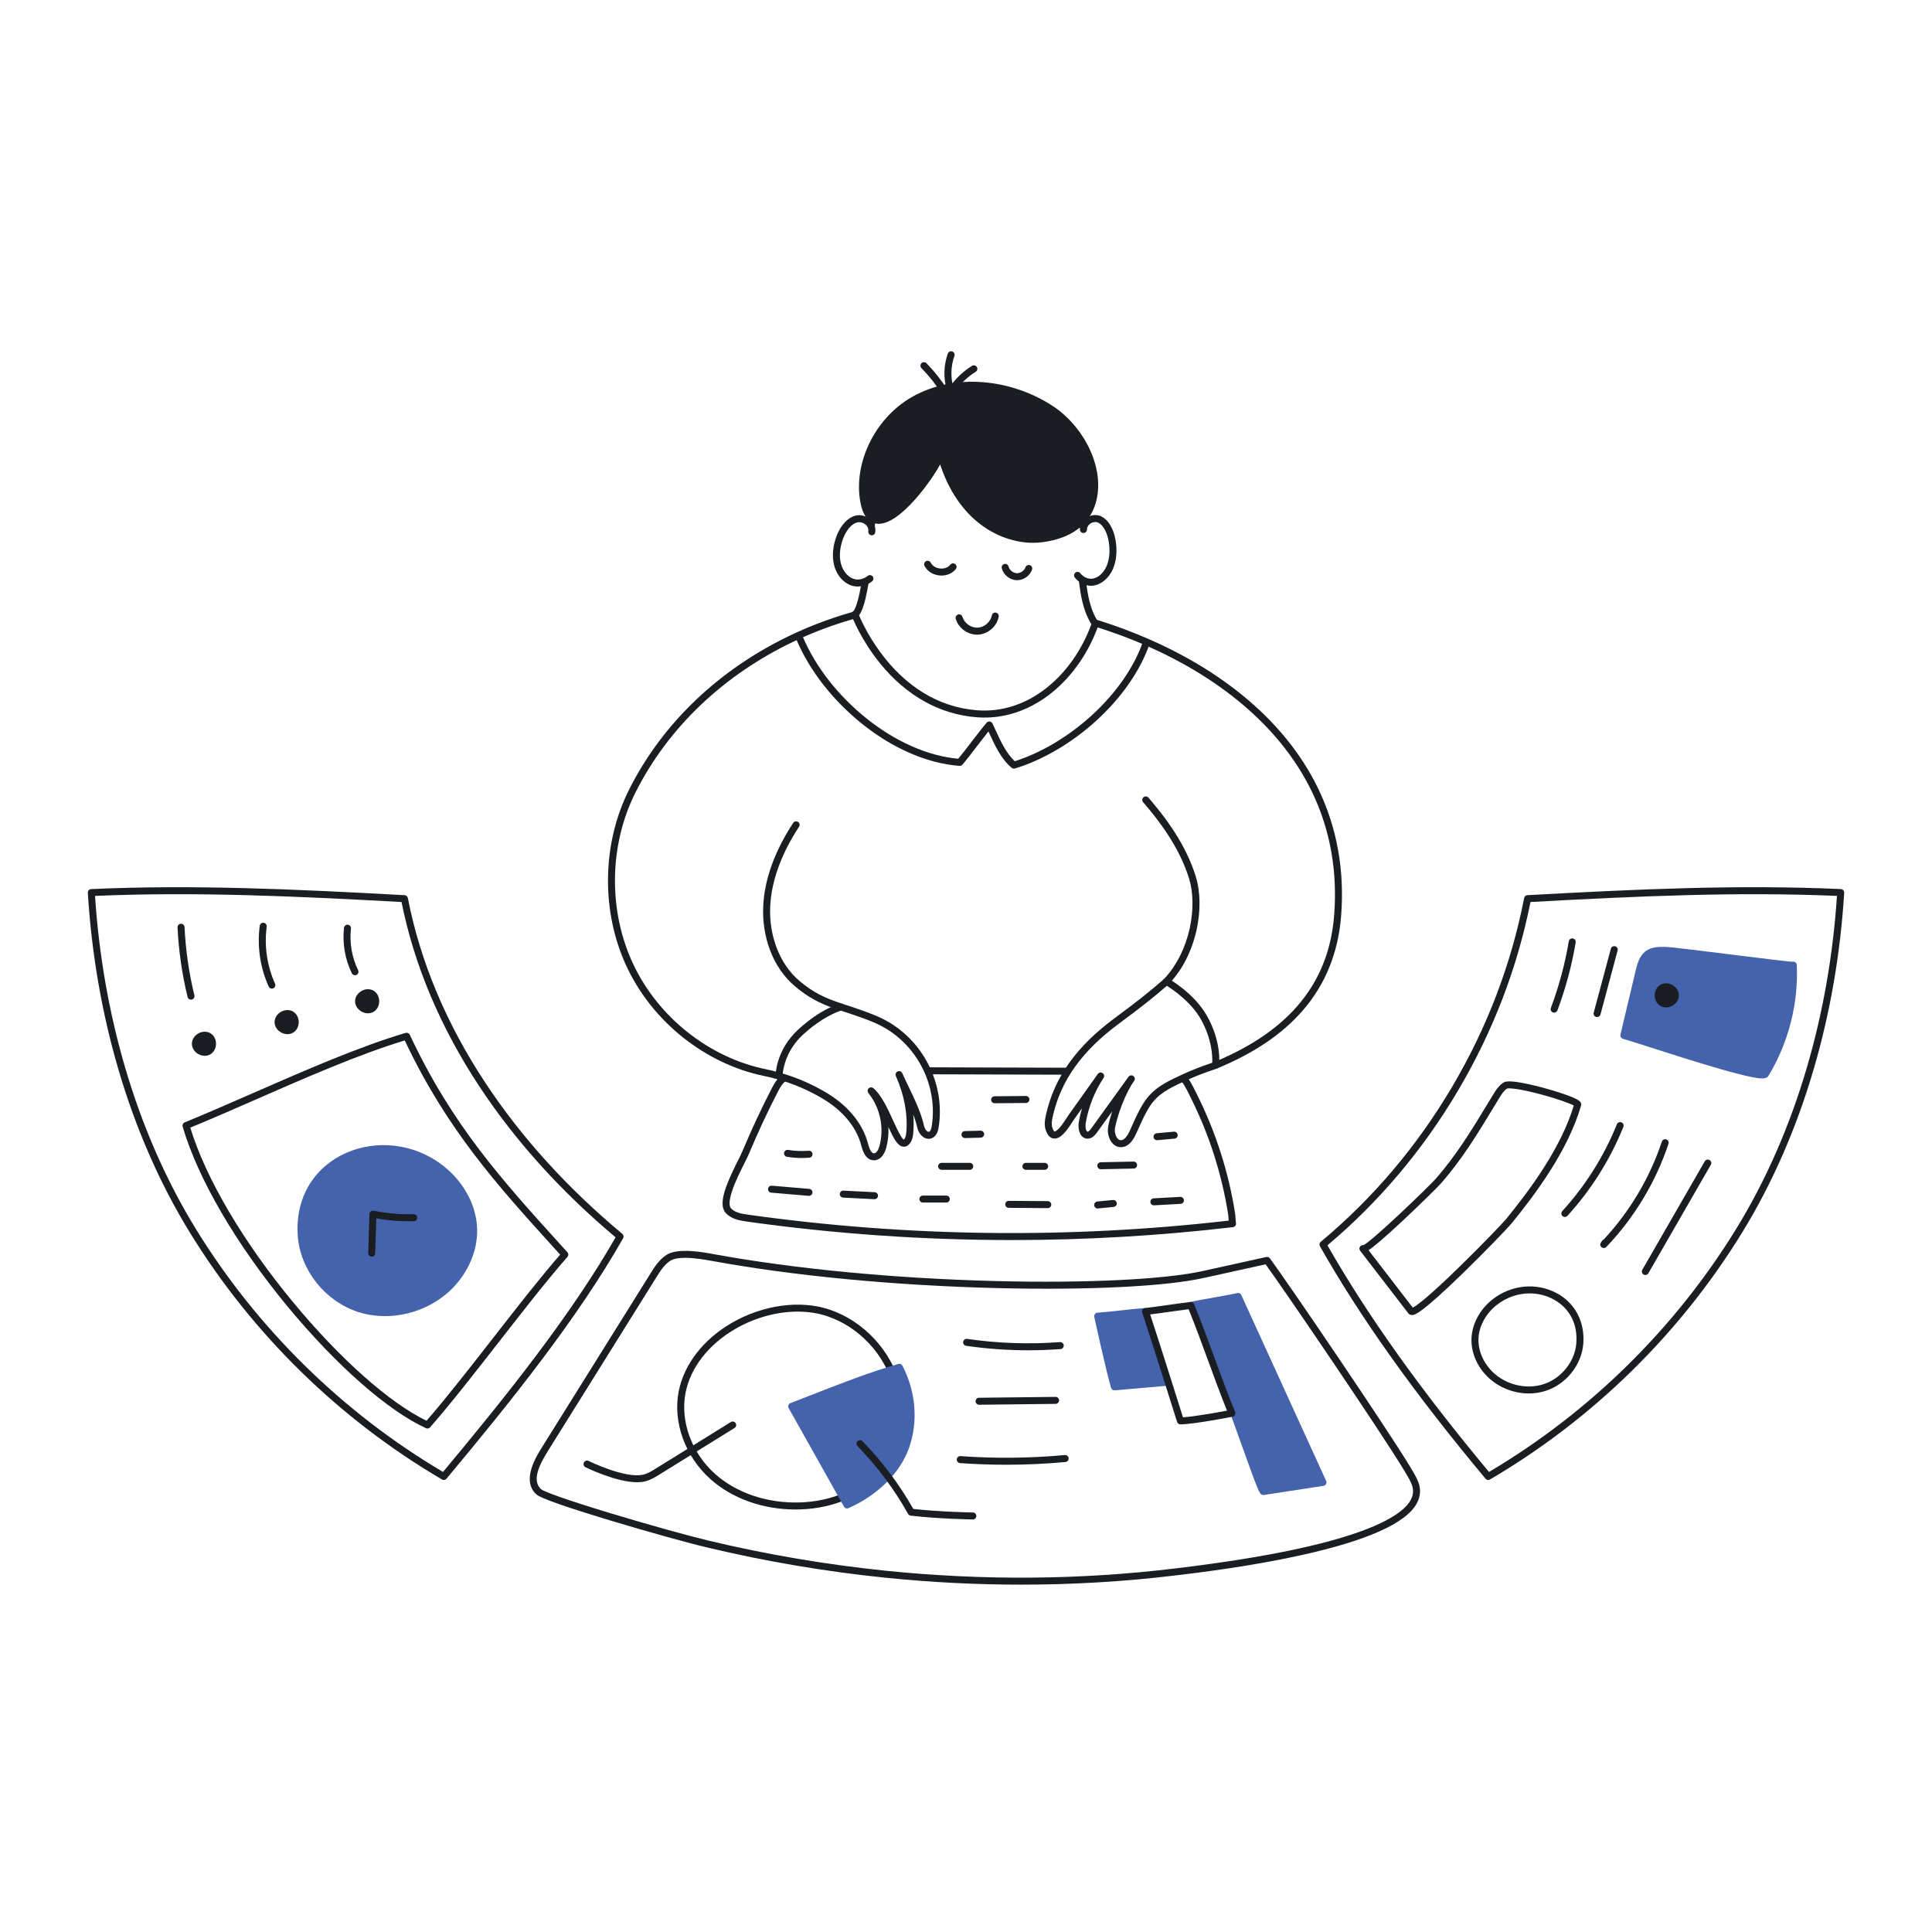 ﻿<svg width="220" height="220" viewBox="0 0 220 220" fill="none" xmlns="http://www.w3.org/2000/svg">
<rect x="0" y="0" width="220" height="220" fill="#808080" stroke="none"/>
<g clip-path="url(#clip0_1916_11174)">
<path d="M220 0H0V220H220V0Z" fill="white"/>
<g clip-path="url(#clip1_1916_11174)">
<path d="M169.464 168.128C181.073 161.323 190.972 151.635 198.017 140.181C205.061 128.727 208.775 115.054 209.602 101.638C197.696 101.105 185.848 101.682 173.947 102.332C170.979 117.595 162.603 131.753 150.648 141.715C155.941 151.05 162.582 159.889 169.464 168.128Z" fill="white"/>
<path d="M169.465 168.525C169.35 168.525 169.237 168.476 169.159 168.382C161.098 158.732 154.93 150.073 150.302 141.911C150.207 141.744 150.245 141.533 150.394 141.409C156.308 136.48 161.332 130.559 165.326 123.808C169.32 117.058 172.089 109.807 173.558 102.255C173.593 102.076 173.745 101.944 173.927 101.934C186.542 101.245 197.935 100.717 209.621 101.24C209.727 101.245 209.828 101.293 209.9 101.372C209.971 101.451 210.007 101.555 210.001 101.662C209.575 108.578 208.406 115.338 206.525 121.756C204.538 128.54 201.79 134.809 198.358 140.389C191.269 151.913 181.348 161.624 169.667 168.47C169.604 168.507 169.535 168.525 169.465 168.525H169.465ZM151.159 141.807C155.703 149.77 161.724 158.218 169.554 167.614C180.996 160.843 190.717 151.291 197.678 139.973C201.073 134.453 203.792 128.25 205.759 121.534C207.586 115.298 208.736 108.734 209.178 102.018C197.767 101.531 186.604 102.041 174.279 102.713C172.778 110.244 169.998 117.477 166.011 124.214C162.029 130.946 157.033 136.863 151.159 141.807Z" fill="#1A1E22"/>
<path d="M201.028 122.311C203.282 118.608 204.402 114.227 204.202 109.898C204.21 110.056 190.99 108.255 189.623 108.224C188.948 108.209 188.222 108.214 187.671 108.603C187.048 109.045 186.825 109.85 186.646 110.592C186.058 113.025 185.494 115.477 184.911 117.904C186.594 118.349 200.526 123.128 201.029 122.311L201.028 122.311Z" fill="#4463AC"/>
<path d="M200.662 122.802C200.358 122.802 199.943 122.743 199.375 122.627C198.547 122.459 197.382 122.159 195.912 121.739C193.234 120.972 190.047 119.948 187.72 119.201C186.311 118.749 185.198 118.392 184.809 118.289C184.6 118.233 184.473 118.021 184.524 117.811C184.799 116.664 185.076 115.491 185.343 114.357C185.641 113.091 185.949 111.782 186.259 110.498C186.42 109.834 186.662 108.829 187.441 108.278C188.075 107.829 188.84 107.808 189.633 107.825C190.318 107.84 193.658 108.258 197.194 108.701C200.21 109.078 203.619 109.503 204.115 109.51C204.138 109.505 204.161 109.501 204.186 109.5C204.407 109.491 204.592 109.66 204.602 109.88C204.804 114.273 203.656 118.761 201.369 122.517C201.369 122.517 201.369 122.518 201.368 122.519C201.252 122.708 201.044 122.802 200.663 122.802L200.662 122.802ZM185.386 117.628C185.924 117.79 186.82 118.078 187.963 118.445C190.157 119.15 193.163 120.115 195.747 120.864C199.492 121.95 200.486 122.031 200.746 122.008C202.848 118.511 203.932 114.369 203.818 110.291C203.466 110.265 202.892 110.199 201.924 110.086C200.61 109.931 198.902 109.717 197.095 109.491C193.734 109.071 190.259 108.637 189.614 108.623C188.96 108.607 188.337 108.62 187.901 108.929C187.407 109.279 187.209 109.96 187.033 110.686C186.724 111.967 186.416 113.275 186.118 114.54C185.879 115.554 185.633 116.599 185.386 117.629V117.628ZM203.819 109.793C203.809 109.831 203.803 109.872 203.805 109.916C203.803 109.873 203.808 109.832 203.819 109.793Z" fill="#4463AC"/>
<path d="M181.864 115.813C181.829 115.813 181.795 115.808 181.76 115.799C181.547 115.743 181.422 115.524 181.478 115.312L183.43 108.034C183.487 107.822 183.706 107.696 183.918 107.753C184.131 107.809 184.257 108.028 184.2 108.24L182.248 115.517C182.2 115.695 182.039 115.813 181.863 115.813H181.864Z" fill="#1A1E22"/>
<path d="M176.975 115.311C176.928 115.311 176.881 115.304 176.835 115.286C176.629 115.209 176.524 114.98 176.602 114.774C177.52 112.322 178.206 109.77 178.639 107.187C178.676 106.971 178.88 106.824 179.098 106.861C179.315 106.898 179.461 107.103 179.425 107.319C178.982 109.951 178.284 112.554 177.347 115.053C177.288 115.213 177.135 115.311 176.975 115.311Z" fill="#1A1E22"/>
<path d="M189.284 112.476C189.889 112.132 190.781 112.652 190.777 113.348C190.773 114.045 189.876 114.555 189.274 114.204C188.673 113.852 188.678 112.821 189.284 112.476Z" fill="#1A1E22"/>
<path d="M189.71 114.715C189.484 114.715 189.265 114.659 189.073 114.547C188.673 114.314 188.425 113.849 188.428 113.336C188.431 112.823 188.683 112.361 189.087 112.131C189.491 111.901 190.017 111.92 190.461 112.179C190.904 112.438 191.178 112.887 191.176 113.351C191.174 113.815 190.895 114.261 190.448 114.515C190.214 114.648 189.959 114.715 189.711 114.715H189.71ZM189.48 112.822C189.292 112.928 189.225 113.159 189.224 113.34C189.223 113.52 189.288 113.752 189.475 113.86C189.661 113.969 189.896 113.913 190.053 113.823C190.21 113.734 190.378 113.561 190.378 113.345C190.379 113.13 190.214 112.955 190.057 112.865C189.901 112.774 189.668 112.714 189.48 112.822Z" fill="#1A1E22"/>
<path d="M160.797 149.742C160.787 149.742 160.778 149.742 160.769 149.742C160.603 149.74 160.46 149.67 160.364 149.546L154.883 142.425C154.749 142.25 154.782 142 154.956 141.867C155.044 141.799 155.151 141.774 155.253 141.788C156.305 141.293 162.7 135.117 163.444 134.276C165.805 131.606 167.565 128.704 169.429 125.631C169.627 125.303 169.826 124.976 170.027 124.646C170.304 124.193 170.647 123.629 171.194 123.282C171.39 123.158 171.75 123.056 172.939 123.243C173.644 123.355 174.541 123.552 175.534 123.814C177.202 124.254 179.246 124.915 179.794 125.326C180.087 125.544 180.073 125.778 180.038 125.897C178.551 131.042 174.81 136.017 172.127 139.31C171.707 139.825 169.194 142.436 166.716 144.852C161.833 149.608 161.106 149.743 160.796 149.743L160.797 149.742ZM155.84 142.361L160.875 148.903C161.226 148.732 162.428 147.925 166.273 144.172C168.857 141.649 171.165 139.231 171.509 138.808C174.112 135.614 177.72 130.822 179.21 125.891C178.786 125.654 177.453 125.155 175.545 124.64C173.108 123.982 171.845 123.873 171.612 123.959C171.226 124.208 170.951 124.66 170.708 125.06C170.508 125.388 170.308 125.716 170.11 126.043C168.228 129.148 166.449 132.08 164.041 134.803C163.708 135.18 161.74 137.123 159.81 138.931C157.476 141.116 156.39 142.003 155.84 142.361Z" fill="#1A1E22"/>
<path d="M178.192 138.577C178.096 138.577 178.001 138.543 177.924 138.474C177.762 138.326 177.75 138.074 177.897 137.912C180.548 135.001 182.641 131.674 184.117 128.025C184.199 127.822 184.431 127.723 184.636 127.806C184.84 127.888 184.939 128.12 184.856 128.324C183.344 132.06 181.202 135.466 178.487 138.447C178.408 138.534 178.3 138.578 178.192 138.578V138.577Z" fill="#1A1E22"/>
<path d="M182.625 142.116C182.537 142.116 182.449 142.087 182.376 142.029C182.215 141.9 182.179 141.669 182.293 141.498L182.433 141.289C182.481 141.215 182.551 141.164 182.627 141.135C185.586 137.956 187.869 134.114 189.238 129.996C189.308 129.788 189.533 129.675 189.742 129.744C189.951 129.813 190.064 130.038 189.994 130.247C188.543 134.609 186.094 138.67 182.912 141.993C182.834 142.074 182.73 142.115 182.624 142.115L182.625 142.116Z" fill="#1A1E22"/>
<path d="M187.358 145.186C187.291 145.186 187.222 145.17 187.159 145.133C186.969 145.023 186.903 144.781 187.013 144.59L194.124 132.242C194.233 132.051 194.477 131.985 194.668 132.095C194.858 132.205 194.924 132.448 194.814 132.639L187.704 144.987C187.63 145.115 187.496 145.186 187.358 145.186Z" fill="#1A1E22"/>
<path d="M174.092 158.675C172.347 158.675 170.583 157.979 169.333 156.719C168.171 155.547 167.524 154.004 167.559 152.487C167.597 150.811 168.488 149.125 169.94 147.977C172.065 146.298 174.935 146.012 177.253 147.248C179.355 148.368 180.491 150.526 180.292 153.023C180.102 155.42 178.342 157.621 176.012 158.378C175.393 158.579 174.743 158.676 174.092 158.676V158.675ZM174.188 147.281C172.866 147.281 171.537 147.728 170.434 148.6C169.165 149.603 168.388 151.063 168.355 152.504C168.324 153.807 168.888 155.139 169.899 156.159C171.41 157.681 173.767 158.269 175.766 157.62C177.798 156.961 179.332 155.044 179.498 152.959C179.673 150.755 178.718 148.93 176.878 147.949C176.038 147.501 175.115 147.281 174.189 147.281H174.188Z" fill="#1A1E22"/>
<path d="M50.536 168.128C38.927 161.323 29.028 151.635 21.983 140.181C14.939 128.727 11.225 115.054 10.398 101.638C22.304 101.105 34.152 101.682 46.053 102.332C49.021 117.595 58.653 130.844 70.608 140.806C65.315 150.141 57.417 159.89 50.535 168.128H50.536Z" fill="white"/>
<path d="M50.535 168.526C50.467 168.526 50.397 168.508 50.334 168.471C38.653 161.624 28.732 151.914 21.643 140.389C18.211 134.809 15.464 128.54 13.476 121.757C11.596 115.339 10.427 108.579 10 101.663C9.994 101.556 10.03 101.452 10.101 101.373C10.172 101.293 10.273 101.246 10.379 101.241C22.065 100.718 33.458 101.246 46.073 101.935C46.256 101.945 46.408 102.077 46.443 102.256C47.849 109.49 50.827 116.583 55.292 123.338C59.382 129.524 64.62 135.298 70.863 140.5C71.011 140.623 71.049 140.834 70.955 141.001C65.832 150.035 58.261 159.5 50.841 168.382C50.763 168.475 50.65 168.526 50.535 168.526ZM10.822 102.018C11.264 108.734 12.414 115.298 14.241 121.534C16.208 128.25 18.927 134.453 22.322 139.973C29.284 151.291 39.002 160.843 50.446 167.613C57.692 158.929 65.059 149.702 70.097 140.897C63.907 135.701 58.704 129.941 54.628 123.776C50.167 117.028 47.172 109.943 45.722 102.712C33.397 102.04 22.234 101.53 10.822 102.018H10.822Z" fill="#1A1E22"/>
<path d="M21.748 113.834C21.569 113.834 21.406 113.713 21.362 113.531C20.729 110.938 20.344 108.271 20.218 105.606C20.208 105.386 20.378 105.2 20.598 105.19C20.818 105.18 21.004 105.349 21.014 105.569C21.138 108.184 21.516 110.799 22.136 113.343C22.188 113.556 22.057 113.772 21.844 113.823C21.812 113.831 21.78 113.834 21.749 113.834H21.748Z" fill="#1A1E22"/>
<path d="M23.742 117.987C23.136 117.643 22.245 118.163 22.249 118.859C22.253 119.555 23.15 120.066 23.751 119.714C24.354 119.363 24.347 118.332 23.742 117.987Z" fill="#1A1E22"/>
<path d="M23.316 120.225C23.068 120.225 22.812 120.158 22.578 120.026C22.131 119.771 21.853 119.325 21.85 118.862C21.848 118.398 22.122 117.949 22.566 117.69C23.01 117.43 23.536 117.412 23.939 117.642C24.343 117.872 24.595 118.333 24.598 118.846C24.601 119.36 24.354 119.824 23.953 120.058C23.762 120.17 23.542 120.225 23.316 120.225H23.316ZM23.318 118.276C23.191 118.276 23.064 118.321 22.968 118.376C22.812 118.467 22.646 118.641 22.647 118.857C22.648 119.072 22.816 119.245 22.973 119.334C23.13 119.423 23.364 119.48 23.551 119.372C23.737 119.263 23.802 119.031 23.802 118.851C23.801 118.671 23.733 118.44 23.545 118.333C23.473 118.293 23.396 118.276 23.318 118.276Z" fill="#1A1E22"/>
<path d="M33.159 115.523C32.554 115.179 31.662 115.699 31.666 116.395C31.67 117.091 32.567 117.602 33.169 117.251C33.77 116.899 33.765 115.868 33.159 115.523Z" fill="#1A1E22"/>
<path d="M32.733 117.761C32.485 117.761 32.23 117.695 31.996 117.562C31.549 117.307 31.27 116.862 31.268 116.398C31.265 115.934 31.54 115.485 31.983 115.226C32.427 114.966 32.954 114.948 33.357 115.178C33.76 115.408 34.013 115.869 34.016 116.383C34.019 116.896 33.771 117.36 33.37 117.594C33.179 117.706 32.959 117.761 32.734 117.761H32.733ZM32.736 115.812C32.609 115.812 32.482 115.857 32.386 115.912C32.23 116.003 32.064 116.177 32.065 116.393C32.065 116.609 32.233 116.781 32.391 116.87C32.547 116.959 32.782 117.016 32.968 116.908C33.155 116.799 33.22 116.567 33.219 116.387C33.218 116.207 33.151 115.976 32.963 115.869C32.891 115.829 32.814 115.812 32.736 115.812Z" fill="#1A1E22"/>
<path d="M42.326 113.148C41.72 112.804 40.829 113.324 40.833 114.02C40.837 114.716 41.734 115.227 42.336 114.876C42.938 114.524 42.931 113.493 42.326 113.148Z" fill="#1A1E22"/>
<path d="M41.9 115.386C41.652 115.386 41.396 115.32 41.163 115.187C40.716 114.932 40.437 114.487 40.434 114.023C40.432 113.559 40.706 113.11 41.15 112.851C41.594 112.591 42.12 112.573 42.523 112.803C42.927 113.033 43.179 113.494 43.182 114.008C43.186 114.521 42.938 114.985 42.537 115.219C42.346 115.331 42.126 115.386 41.9 115.386H41.9ZM41.902 113.437C41.775 113.437 41.649 113.481 41.552 113.537C41.396 113.628 41.23 113.802 41.231 114.018C41.232 114.234 41.4 114.406 41.557 114.495C41.714 114.584 41.948 114.641 42.135 114.533C42.321 114.424 42.386 114.192 42.386 114.012C42.385 113.832 42.317 113.601 42.129 113.494C42.057 113.454 41.98 113.437 41.902 113.437Z" fill="#1A1E22"/>
<path d="M64.317 142.861C59.621 148.22 53.371 156.91 48.675 162.268C39.876 158.243 24.885 140.878 21.183 128.173C28.637 125.142 38.587 120.28 46.305 117.996C51.329 128.736 57.457 135.278 64.317 142.861Z" fill="white"/>
<path d="M48.674 162.667C48.618 162.667 48.562 162.655 48.508 162.631C44.159 160.641 38.253 155.445 32.709 148.73C26.863 141.648 22.522 134.196 20.799 128.285C20.742 128.09 20.842 127.883 21.031 127.806C23.378 126.852 25.95 125.725 28.672 124.533C34.676 121.904 40.884 119.187 46.19 117.616C46.379 117.56 46.581 117.65 46.664 117.829C51.457 128.076 57.166 134.377 63.775 141.672L64.611 142.596C64.747 142.746 64.748 142.974 64.615 143.125C62.274 145.796 59.496 149.362 56.809 152.811C54.115 156.269 51.329 159.844 48.973 162.533C48.896 162.621 48.786 162.669 48.673 162.669L48.674 162.667ZM21.667 128.406C23.426 134.161 27.657 141.359 33.324 148.224C38.681 154.712 44.352 159.751 48.571 161.782C50.87 159.138 53.569 155.674 56.181 152.321C58.786 148.977 61.478 145.522 63.784 142.867L63.184 142.205C56.599 134.936 50.903 128.648 46.089 118.477C40.902 120.047 34.85 122.697 28.993 125.261C26.394 126.4 23.931 127.477 21.666 128.406H21.667Z" fill="#1A1E22"/>
<path d="M50.519 132.787C52.72 134.526 54.269 137.179 54.334 139.982C54.391 142.486 53.261 144.945 51.496 146.725C48.766 149.477 44.457 150.591 40.768 149.393C37.079 148.196 34.224 144.69 33.916 140.829C33.171 131.454 43.762 127.447 50.519 132.787Z" fill="#4463AC"/>
<path d="M40.424 111.053C40.276 111.053 40.135 110.971 40.065 110.829C39.289 109.243 38.972 107.404 39.173 105.65C39.198 105.432 39.395 105.274 39.614 105.3C39.832 105.324 39.989 105.522 39.964 105.74C39.781 107.344 40.071 109.028 40.781 110.479C40.877 110.676 40.795 110.915 40.598 111.011C40.541 111.039 40.482 111.052 40.423 111.052L40.424 111.053Z" fill="#1A1E22"/>
<path d="M30.957 112.575C30.805 112.575 30.659 112.487 30.593 112.339C29.621 110.171 29.269 107.778 29.578 105.421C29.606 105.203 29.806 105.051 30.025 105.078C30.243 105.107 30.397 105.307 30.368 105.525C30.079 107.736 30.408 109.98 31.32 112.015C31.41 112.215 31.32 112.451 31.119 112.541C31.067 112.565 31.011 112.576 30.957 112.576V112.575Z" fill="#1A1E22"/>
<path d="M42.328 143.093C42.324 143.093 42.32 143.093 42.316 143.093C42.096 143.086 41.923 142.903 41.93 142.683L42.067 138.241C42.071 138.123 42.126 138.013 42.218 137.941C42.311 137.868 42.43 137.84 42.546 137.864C44.043 138.173 45.577 138.307 47.106 138.261C47.11 138.261 47.114 138.261 47.118 138.261C47.332 138.261 47.509 138.431 47.516 138.647C47.522 138.866 47.349 139.049 47.129 139.056C45.696 139.099 44.258 138.991 42.848 138.733L42.725 142.708C42.719 142.923 42.542 143.094 42.328 143.094L42.328 143.093Z" fill="#1A1E22"/>
<path d="M161.033 168.666C160.806 168.18 160.526 167.711 160.249 167.254C157.535 162.773 146.505 146.536 144.285 143.524C144.285 143.524 139.116 144.657 137.059 145.119C128.376 147.068 101.359 146.89 81.232 143.207C79.913 142.966 77.269 142.493 76.115 143.229C75.365 143.707 74.87 144.486 74.399 145.239C70.278 151.842 66.156 158.443 62.035 165.045C61.257 166.291 59.916 168.595 61.352 169.879C62.282 170.712 75.832 174.683 80.589 175.818C87.265 177.412 94.047 178.565 100.876 179.262C111.782 180.372 122.818 180.322 133.703 179.013C137.886 178.51 164.246 175.519 161.033 168.665V168.666Z" fill="white"/>
<path d="M116.277 180.446C111.151 180.446 105.994 180.184 100.836 179.658C94.028 178.964 87.185 177.802 80.496 176.206C78.1 175.634 73.545 174.363 69.42 173.116C64.362 171.588 61.558 170.598 61.086 170.176C59.339 168.613 61.052 165.869 61.697 164.835L74.061 145.03C74.529 144.28 75.06 143.43 75.9 142.894C77.199 142.066 79.971 142.573 81.304 142.817C90.503 144.5 101.919 145.587 113.446 145.878C123.659 146.135 132.673 145.696 136.971 144.731C139.006 144.274 144.147 143.147 144.199 143.136C144.354 143.103 144.512 143.162 144.606 143.289C146.69 146.116 157.824 162.48 160.59 167.048C160.88 167.528 161.16 167.999 161.394 168.497C161.83 169.428 161.805 170.345 161.318 171.22C160.069 173.467 155.638 175.443 148.151 177.095C142.287 178.389 136.3 179.103 134.046 179.373L133.75 179.409C127.999 180.1 122.159 180.446 116.277 180.446ZM78.014 143.231C77.335 143.231 76.717 143.317 76.329 143.565C75.641 144.004 75.161 144.773 74.738 145.45L62.374 165.256C61.441 166.751 60.512 168.594 61.618 169.584C61.891 169.824 64.159 170.695 69.659 172.357C73.768 173.599 78.301 174.863 80.682 175.432C87.336 177.021 94.144 178.177 100.917 178.867C111.938 179.99 122.952 179.907 133.656 178.62L133.953 178.584C154.792 176.095 159.607 172.661 160.622 170.835C160.983 170.186 161 169.532 160.673 168.835C160.457 168.373 160.188 167.921 159.909 167.46C157.212 163.005 146.535 147.303 144.117 143.969C143.051 144.203 138.919 145.11 137.147 145.508C132.724 146.501 123.857 146.937 113.428 146.674C101.86 146.383 90.401 145.291 81.162 143.6C80.453 143.47 79.147 143.231 78.017 143.231L78.014 143.231Z" fill="#1A1E22"/>
<path d="M100.054 167.684C105.412 161.569 101.69 151.972 94.311 149.495C88.001 147.377 79.019 151.694 77.677 158.507C76.987 162.017 78.504 165.769 81.178 168.148C83.853 170.527 87.541 171.601 91.121 171.481C94.449 171.369 97.863 170.185 100.055 167.684H100.054Z" fill="white"/>
<path d="M90.581 171.888C86.887 171.888 83.39 170.647 80.913 168.445C78.019 165.87 76.595 161.94 77.286 158.43C77.892 155.355 80.092 152.516 83.322 150.643C86.863 148.589 91.122 148.005 94.438 149.118C98.349 150.431 101.465 153.782 102.57 157.862C103.563 161.531 102.755 165.206 100.355 167.946C98.276 170.319 94.915 171.753 91.135 171.879C90.95 171.885 90.766 171.889 90.582 171.889L90.581 171.888ZM90.839 149.355C88.482 149.355 85.955 150.035 83.722 151.331C80.69 153.089 78.629 155.733 78.068 158.585C77.43 161.823 78.755 165.461 81.443 167.852C83.892 170.029 87.413 171.208 91.107 171.084C94.668 170.965 97.82 169.631 99.754 167.423C101.976 164.886 102.722 161.477 101.8 158.07C100.764 154.243 97.846 151.102 94.183 149.873C93.15 149.526 92.015 149.356 90.839 149.356V149.355Z" fill="#1A1E22"/>
<path d="M72.548 168.785C70.168 168.785 66.831 167.154 66.672 167.075C66.475 166.978 66.394 166.739 66.491 166.542C66.588 166.344 66.827 166.264 67.025 166.361C67.067 166.382 71.233 168.419 73.27 167.913C73.774 167.788 74.247 167.494 74.705 167.21L83.223 161.93C83.41 161.814 83.656 161.871 83.771 162.058C83.888 162.245 83.83 162.49 83.643 162.606L75.125 167.886C74.639 168.187 74.088 168.528 73.462 168.684C73.183 168.754 72.875 168.785 72.548 168.785V168.785Z" fill="#1A1E22"/>
<path d="M150.648 168.801L143.859 169.839C143.403 169.645 138.892 155.401 135.605 148.652C137.096 148.31 139.492 147.968 140.984 147.627L150.648 168.802V168.801Z" fill="#4463AC"/>
<path d="M143.86 170.238C143.806 170.238 143.753 170.226 143.704 170.206C143.41 170.081 143.305 169.903 141.335 164.392C139.594 159.526 137.212 152.861 135.247 148.826C135.194 148.717 135.194 148.59 135.246 148.481C135.299 148.371 135.398 148.292 135.516 148.265C136.273 148.092 137.265 147.918 138.226 147.749C139.177 147.582 140.16 147.409 140.896 147.241C141.081 147.198 141.269 147.291 141.348 147.463L151.012 168.638C151.064 168.752 151.059 168.883 151 168.992C150.94 169.102 150.833 169.178 150.71 169.196L143.921 170.234C143.901 170.238 143.881 170.239 143.861 170.239L143.86 170.238ZM136.182 148.934C138.121 153.038 140.402 159.419 142.085 164.125C142.935 166.503 143.743 168.762 144.053 169.408L150.068 168.489L140.756 148.086C140.051 148.236 139.195 148.386 138.364 148.532C137.611 148.664 136.837 148.8 136.182 148.935V148.934Z" fill="#4463AC"/>
<path d="M132.73 157.418L126.905 157.924C126.429 156.416 124.994 149.876 124.994 149.876C126.659 149.759 128.777 149.461 130.441 149.344C131.793 153.143 131.377 153.618 132.729 157.417L132.73 157.418Z" fill="#4463AC"/>
<path d="M126.905 158.321C126.733 158.321 126.578 158.21 126.525 158.043C126.049 156.535 124.664 150.228 124.606 149.961C124.581 149.848 124.606 149.73 124.676 149.637C124.745 149.545 124.851 149.487 124.967 149.479C125.79 149.421 126.748 149.315 127.674 149.214C128.608 149.111 129.573 149.005 130.413 148.946C130.59 148.934 130.756 149.042 130.816 149.21C131.5 151.133 131.741 152.232 131.975 153.294C132.213 154.381 132.437 155.407 133.105 157.283C133.147 157.399 133.131 157.528 133.065 157.631C132.998 157.735 132.888 157.802 132.765 157.813L126.94 158.319C126.928 158.32 126.917 158.32 126.905 158.32V158.321ZM125.483 150.237C125.792 151.632 126.748 155.911 127.195 157.499L132.186 157.066C131.629 155.436 131.41 154.436 131.197 153.466C130.971 152.437 130.758 151.461 130.167 149.764C129.416 149.825 128.577 149.916 127.763 150.006C126.995 150.09 126.206 150.177 125.484 150.238L125.483 150.237Z" fill="#4463AC"/>
<path d="M117.098 153.76C114.727 153.76 112.356 153.589 110.012 153.249C109.794 153.217 109.643 153.016 109.675 152.798C109.707 152.58 109.908 152.43 110.127 152.461C113.622 152.969 117.181 153.093 120.703 152.829C120.924 152.814 121.113 152.977 121.13 153.196C121.147 153.415 120.982 153.606 120.763 153.623C119.544 153.713 118.321 153.759 117.099 153.759L117.098 153.76Z" fill="#1A1E22"/>
<path d="M140.273 160.931C140.273 160.931 135.84 161.796 134.417 161.796C134.417 161.796 131.708 153.164 130.441 149.344C132.098 149.147 133.949 148.849 135.606 148.652C137.139 152.382 138.74 157.201 140.274 160.931H140.273Z" fill="white"/>
<path d="M134.417 162.194C134.242 162.194 134.088 162.081 134.037 161.915C134.01 161.83 131.315 153.243 130.063 149.469C130.026 149.356 130.041 149.231 130.105 149.131C130.17 149.03 130.276 148.963 130.394 148.95C131.218 148.852 132.108 148.726 132.967 148.605C133.832 148.484 134.725 148.357 135.558 148.258C135.735 148.239 135.905 148.337 135.973 148.503C136.743 150.375 137.541 152.552 138.313 154.657C139.082 156.754 139.878 158.924 140.641 160.782C140.687 160.891 140.68 161.016 140.624 161.121C140.567 161.226 140.467 161.3 140.35 161.323C140.167 161.359 135.862 162.195 134.417 162.195V162.194ZM130.971 149.679C132.137 153.222 134.245 159.921 134.706 161.389C135.975 161.316 138.636 160.835 139.721 160.631C139.009 158.866 138.276 156.867 137.566 154.929C136.835 152.935 136.08 150.878 135.351 149.083C134.614 149.175 133.835 149.285 133.079 149.391C132.38 149.49 131.661 149.591 130.971 149.679V149.679Z" fill="#1A1E22"/>
<path d="M111.491 159.961C111.273 159.961 111.095 159.785 111.092 159.567C111.09 159.348 111.266 159.168 111.486 159.165L120.194 159.065H120.199C120.418 159.065 120.595 159.24 120.598 159.458C120.6 159.678 120.424 159.858 120.204 159.861L111.496 159.961H111.491Z" fill="#1A1E22"/>
<path d="M114.571 166.792C112.819 166.792 111.065 166.73 109.318 166.605C109.099 166.589 108.933 166.399 108.949 166.18C108.965 165.961 109.154 165.797 109.375 165.812C113.331 166.093 117.327 166.053 121.253 165.689C121.471 165.669 121.665 165.83 121.686 166.049C121.706 166.268 121.545 166.461 121.326 166.482C119.091 166.689 116.832 166.792 114.571 166.792H114.571Z" fill="#1A1E22"/>
<path d="M96.454 171.373C94.353 167.63 92.253 163.887 90.151 160.145C94.119 158.627 98.327 156.87 102.41 155.696C103.853 158.492 104.189 161.78 103.138 164.745C102.087 167.71 99.337 170.106 96.454 171.373Z" fill="#4463AC"/>
<path d="M96.454 171.77C96.314 171.77 96.179 171.696 96.107 171.567L89.804 160.339C89.747 160.238 89.738 160.117 89.777 160.009C89.816 159.9 89.901 159.814 90.009 159.773C90.853 159.45 91.726 159.109 92.57 158.779C95.765 157.532 99.069 156.242 102.299 155.313C102.482 155.261 102.676 155.344 102.763 155.513C104.296 158.482 104.57 161.895 103.513 164.877C102.507 167.717 99.927 170.281 96.614 171.736C96.563 171.759 96.508 171.77 96.454 171.77V171.77ZM90.724 160.351L96.622 170.859C99.54 169.484 101.875 167.116 102.763 164.612C103.712 161.933 103.505 158.875 102.202 156.171C99.107 157.082 95.933 158.321 92.861 159.521C92.158 159.795 91.435 160.078 90.724 160.351V160.351Z" fill="#4463AC"/>
<path d="M110.779 173.024C110.779 173.024 110.775 173.024 110.772 173.024C110.733 173.024 106.857 172.961 103.704 172.589C103.578 172.574 103.465 172.499 103.403 172.388C101.828 169.577 99.89 166.978 97.642 164.666C97.489 164.509 97.492 164.256 97.651 164.104C97.809 163.951 98.061 163.954 98.214 164.112C100.462 166.425 102.408 169.018 103.998 171.823C107.073 172.169 110.747 172.229 110.784 172.229C111.004 172.233 111.179 172.413 111.176 172.634C111.173 172.851 110.995 173.025 110.778 173.025L110.779 173.024Z" fill="#1A1E22"/>
<path d="M151.329 93.878C146.527 77.606 129.96 70.787 114.79 68.753C98.237 66.533 79.83 74.467 71.985 90.105C68.923 96.21 68.832 103.781 71.748 109.96C74.664 116.138 80.519 120.783 87.101 122.138C87.645 122.25 88.182 122.382 88.708 122.533C88.708 122.533 103.641 127.833 113.263 127.911C125.916 128.013 138.416 121.306 138.416 121.306C144.292 118.877 149.693 114.451 151.414 109.464C153.135 104.477 152.823 98.94 151.329 93.877V93.878Z" fill="white"/>
<path d="M140.347 139.341C122.01 141.487 103.398 141.274 85.115 138.709C84.315 138.597 83.441 138.441 82.915 137.828C81.907 136.65 84.417 132.429 84.924 131.215C85.939 128.784 87.054 126.394 88.265 124.054C88.814 122.993 89.186 122.646 90.321 122.269C91.456 121.892 92.677 121.892 93.873 121.895C104.06 121.926 114.246 121.957 124.432 121.987C126.941 121.995 129.451 122.014 131.96 122.01C134.632 122.006 134.828 122.552 136.025 124.969C138.078 129.116 139.505 133.573 140.235 138.143C140.301 138.556 140.286 138.926 140.347 139.34V139.341Z" fill="white"/>
<path d="M115.189 141.206C105.116 141.206 95.047 140.505 85.06 139.104C84.153 138.977 83.218 138.794 82.613 138.087C81.709 137.032 82.785 134.643 84.067 132.079C84.278 131.658 84.46 131.293 84.556 131.063C85.571 128.632 86.7 126.213 87.912 123.873C88.518 122.702 88.987 122.295 90.196 121.894C91.404 121.492 92.717 121.496 93.875 121.5L124.434 121.592C125.269 121.594 126.104 121.598 126.939 121.602C128.585 121.61 130.288 121.618 131.961 121.615H131.99C134.812 121.615 135.157 122.312 136.29 124.605L136.384 124.795C138.465 128.999 139.894 133.47 140.63 138.083C140.667 138.315 140.68 138.529 140.693 138.736C140.705 138.923 140.716 139.1 140.743 139.285C140.759 139.391 140.731 139.499 140.666 139.585C140.601 139.67 140.504 139.725 140.396 139.738C132.027 140.718 123.607 141.208 115.191 141.208L115.189 141.206ZM93.534 122.294C92.49 122.294 91.425 122.322 90.446 122.648C89.437 122.984 89.129 123.251 88.618 124.238C87.417 126.559 86.297 128.958 85.29 131.37C85.183 131.625 85.005 131.982 84.778 132.435C84.355 133.281 83.776 134.439 83.416 135.473C82.914 136.913 83.076 137.405 83.218 137.57C83.642 138.066 84.383 138.206 85.171 138.316C103.304 140.861 121.719 141.088 139.91 138.993C139.904 138.923 139.9 138.853 139.896 138.785C139.884 138.588 139.873 138.401 139.841 138.208C139.118 133.674 137.713 129.28 135.668 125.147L135.574 124.957C134.488 122.759 134.315 122.41 132.002 122.41H131.962C130.286 122.412 128.582 122.405 126.935 122.397C126.1 122.393 125.266 122.389 124.431 122.387L93.873 122.295C93.76 122.295 93.648 122.295 93.535 122.295L93.534 122.294Z" fill="#1A1E22"/>
<path d="M92.12 136.173C92.109 136.173 92.098 136.173 92.086 136.172L87.821 135.81C87.602 135.792 87.439 135.6 87.457 135.381C87.476 135.162 87.668 135 87.888 135.018L92.153 135.379C92.372 135.398 92.535 135.59 92.516 135.809C92.499 136.017 92.324 136.173 92.12 136.173H92.12Z" fill="#1A1E22"/>
<path d="M99.582 136.553C99.576 136.553 99.569 136.553 99.562 136.553L96.008 136.375C95.788 136.364 95.619 136.177 95.629 135.959C95.641 135.739 95.826 135.569 96.047 135.581L99.602 135.758C99.822 135.769 99.99 135.956 99.98 136.175C99.97 136.387 99.794 136.553 99.582 136.553Z" fill="#1A1E22"/>
<path d="M107.757 136.936H105.091C104.871 136.936 104.692 136.758 104.692 136.538C104.692 136.319 104.871 136.141 105.091 136.141H107.757C107.977 136.141 108.155 136.319 108.155 136.538C108.155 136.758 107.977 136.936 107.757 136.936Z" fill="#1A1E22"/>
<path d="M119.311 137.571H119.308L114.865 137.539C114.645 137.537 114.468 137.357 114.469 137.138C114.471 136.919 114.649 136.743 114.868 136.743H114.871L119.314 136.776C119.534 136.777 119.711 136.957 119.709 137.177C119.708 137.396 119.53 137.571 119.311 137.571Z" fill="#1A1E22"/>
<path d="M124.994 137.613C124.792 137.613 124.619 137.46 124.598 137.255C124.577 137.036 124.737 136.841 124.955 136.819L126.733 136.644C126.952 136.622 127.147 136.781 127.169 137C127.19 137.219 127.03 137.414 126.812 137.435L125.034 137.611C125.021 137.613 125.008 137.613 124.994 137.613V137.613Z" fill="#1A1E22"/>
<path d="M131.394 137.252C131.185 137.252 131.009 137.088 130.997 136.876C130.985 136.657 131.153 136.469 131.373 136.457L134.395 136.29C134.612 136.276 134.803 136.446 134.815 136.665C134.827 136.885 134.659 137.073 134.439 137.085L131.417 137.252C131.41 137.252 131.402 137.252 131.394 137.252Z" fill="#1A1E22"/>
<path d="M125.352 133.144C125.136 133.144 124.959 132.972 124.954 132.754C124.949 132.535 125.124 132.353 125.343 132.349L129.078 132.271C129.299 132.265 129.48 132.44 129.484 132.66C129.489 132.879 129.315 133.061 129.095 133.065L125.36 133.143C125.36 133.143 125.355 133.143 125.351 133.143L125.352 133.144Z" fill="#1A1E22"/>
<path d="M118.955 133.21H116.822C116.602 133.21 116.423 133.031 116.423 132.812C116.423 132.592 116.602 132.414 116.822 132.414H118.955C119.174 132.414 119.353 132.592 119.353 132.812C119.353 133.031 119.174 133.21 118.955 133.21Z" fill="#1A1E22"/>
<path d="M109.885 129.594C109.67 129.594 109.492 129.422 109.487 129.206C109.481 128.986 109.655 128.804 109.875 128.798L111.661 128.754C111.881 128.752 112.063 128.922 112.069 129.141C112.074 129.361 111.9 129.543 111.68 129.549L109.895 129.593C109.895 129.593 109.888 129.593 109.884 129.593L109.885 129.594Z" fill="#1A1E22"/>
<path d="M110.423 133.21H107.224C107.004 133.21 106.826 133.031 106.826 132.812C106.826 132.592 107.004 132.414 107.224 132.414H110.423C110.643 132.414 110.822 132.592 110.822 132.812C110.822 133.031 110.643 133.21 110.423 133.21Z" fill="#1A1E22"/>
<path d="M131.752 129.837C131.548 129.837 131.374 129.682 131.356 129.475C131.336 129.256 131.498 129.063 131.717 129.043L133.672 128.866C133.892 128.847 134.085 129.007 134.105 129.226C134.125 129.445 133.963 129.638 133.744 129.658L131.789 129.836C131.777 129.836 131.764 129.837 131.752 129.837Z" fill="#1A1E22"/>
<path d="M113.263 125.629C113.045 125.629 112.867 125.453 112.865 125.235C112.863 125.015 113.039 124.835 113.259 124.834L116.818 124.802H116.822C117.041 124.802 117.218 124.978 117.221 125.196C117.222 125.415 117.046 125.595 116.825 125.597L113.267 125.629H113.263Z" fill="#1A1E22"/>
<path d="M91.301 131.864C90.736 131.864 90.172 131.819 89.614 131.728C89.397 131.693 89.249 131.489 89.285 131.271C89.32 131.055 89.524 130.907 89.743 130.943C90.519 131.069 91.31 131.1 92.094 131.036C92.313 131.017 92.506 131.181 92.523 131.4C92.542 131.618 92.379 131.811 92.159 131.828C91.874 131.851 91.588 131.863 91.302 131.863L91.301 131.864Z" fill="#1A1E22"/>
<path d="M115.457 87.528C115.363 87.528 115.271 87.496 115.198 87.433C113.996 86.409 113.324 84.952 112.675 83.544C112.637 83.461 112.598 83.377 112.559 83.292C112.165 83.78 111.72 84.361 111.287 84.927C110.693 85.701 110.08 86.503 109.593 87.072C109.511 87.169 109.387 87.22 109.261 87.211C105.629 86.942 101.698 85.25 98.19 82.445C94.833 79.76 92.165 76.338 90.678 72.808C90.593 72.605 90.688 72.372 90.891 72.287C91.093 72.202 91.328 72.297 91.413 72.499C92.849 75.909 95.433 79.22 98.688 81.824C102.006 84.476 105.701 86.096 109.118 86.4C109.57 85.859 110.12 85.14 110.654 84.442C111.248 83.667 111.861 82.866 112.349 82.295C112.437 82.193 112.57 82.143 112.704 82.159C112.837 82.177 112.953 82.26 113.011 82.381C113.143 82.655 113.273 82.938 113.399 83.21C113.981 84.472 114.582 85.774 115.554 86.683C118.55 85.729 121.641 83.891 124.284 81.49C127.064 78.963 129.146 75.976 130.146 73.076C130.218 72.869 130.445 72.758 130.653 72.83C130.861 72.901 130.971 73.127 130.9 73.336C129.857 76.358 127.698 79.464 124.821 82.079C122.029 84.615 118.746 86.544 115.574 87.51C115.535 87.522 115.496 87.528 115.457 87.528L115.457 87.528Z" fill="#1A1E22"/>
<path d="M88.708 122.931C88.672 122.931 88.634 122.926 88.598 122.915C88.084 122.767 87.553 122.637 87.021 122.527C80.337 121.151 74.347 116.401 71.387 110.129C68.43 103.861 68.522 96.119 71.629 89.927C73.556 86.085 76.165 82.6 79.382 79.569C82.445 76.683 86.002 74.261 89.95 72.373C97.691 68.669 106.531 67.243 114.843 68.358C119.617 68.998 124.454 70.242 128.833 71.957C133.622 73.831 137.836 76.225 141.36 79.073C145.241 82.207 148.186 85.823 150.114 89.819C152.241 94.229 153.118 99.088 152.719 104.263C152.395 108.458 150.93 112.087 148.363 115.05C146.025 117.749 142.822 119.916 138.574 121.672C138.252 121.811 138.089 121.534 138.01 121.4L132.484 111.965C132.395 111.812 132.418 111.62 132.539 111.491C135.573 108.28 136.375 103.141 135.398 100.026C134.512 97.2 132.851 94.443 130.169 91.348C130.025 91.181 130.043 90.93 130.21 90.787C130.376 90.643 130.628 90.661 130.771 90.827C133.527 94.007 135.239 96.855 136.159 99.788C136.701 101.519 136.735 103.757 136.249 105.928C135.889 107.538 135.09 109.841 133.32 111.817C134.104 113.154 137.74 119.365 138.584 120.805C146.972 117.249 151.336 111.815 151.924 104.203C152.312 99.17 151.461 94.447 149.395 90.165C147.519 86.276 144.646 82.752 140.858 79.692C137.398 76.896 133.253 74.543 128.541 72.698C124.222 71.007 119.448 69.779 114.736 69.147C106.577 68.053 97.896 69.454 90.294 73.091C86.42 74.945 82.932 77.319 79.928 80.149C76.779 83.115 74.226 86.525 72.341 90.284C69.341 96.264 69.252 103.738 72.108 109.79C74.963 115.84 80.739 120.422 87.182 121.748C87.651 121.844 88.12 121.957 88.578 122.083L95.064 114.852C93.355 114.253 92.111 113.634 90.547 112.329C89.297 111.287 88.304 109.85 87.675 108.174C87.084 106.599 86.82 104.85 86.912 103.113C87.072 100.089 88.218 96.924 90.32 93.706C90.441 93.522 90.688 93.47 90.872 93.59C91.056 93.71 91.108 93.957 90.988 94.14C88.964 97.239 87.861 100.272 87.708 103.155C87.528 106.563 88.811 109.845 91.058 111.719C92.693 113.084 93.968 113.656 95.889 114.292C96.017 114.334 96.114 114.438 96.149 114.567C96.184 114.697 96.151 114.836 96.061 114.935L89.006 122.798C88.93 122.884 88.821 122.93 88.71 122.93L88.708 122.931Z" fill="#1A1E22"/>
<path d="M88.708 122.533C90.516 123.042 92.226 123.778 93.865 124.748C95.98 126.001 97.817 127.912 98.445 130.287C98.61 130.914 98.871 131.726 99.52 131.728C100.057 131.731 100.381 131.141 100.523 130.625C101.128 128.442 100.618 125.98 99.194 124.217C101.108 125.823 102.249 131.568 103.351 129.871C103.525 129.602 103.571 129.272 103.599 128.952C103.798 126.691 103.291 124.42 102.376 122.368C103.225 124.258 104.405 126.355 104.837 128.317C104.955 128.849 105.426 129.434 105.939 129.246C106.303 129.112 106.433 128.671 106.492 128.29C107.247 123.484 104.713 118.601 100.408 116.407C99.174 115.778 97.092 115.101 95.761 114.67C95.761 114.67 93.743 115.157 91.151 117.54C88.707 119.788 88.707 122.533 88.707 122.533H88.708Z" fill="white"/>
<path d="M99.523 132.127H99.518C98.516 132.122 98.196 130.907 98.059 130.388C97.516 128.33 95.954 126.449 93.66 125.091C92.058 124.142 90.355 123.41 88.6 122.916C88.428 122.868 88.31 122.712 88.31 122.534C88.31 122.414 88.339 119.587 90.884 117.247C93.52 114.823 95.582 114.304 95.669 114.284C95.741 114.266 95.816 114.269 95.886 114.292C97.168 114.707 99.315 115.402 100.591 116.052C105.076 118.338 107.666 123.396 106.888 128.35C106.848 128.606 106.726 129.382 106.077 129.62C105.803 129.72 105.516 129.696 105.249 129.549C104.871 129.342 104.558 128.892 104.449 128.401C104.341 127.909 104.182 127.405 103.993 126.897C104.055 127.607 104.057 128.306 103.997 128.988C103.967 129.335 103.914 129.736 103.686 130.088C103.405 130.521 103.091 130.593 102.877 130.578C102.226 130.531 101.777 129.668 101.161 128.332C101.206 129.138 101.124 129.951 100.908 130.732C100.666 131.606 100.149 132.127 99.524 132.127L99.523 132.127ZM89.128 122.241C90.841 122.751 92.5 123.479 94.067 124.407C96.54 125.871 98.232 127.924 98.829 130.185C98.97 130.717 99.176 131.329 99.522 131.331H99.523C99.812 131.331 100.036 130.894 100.139 130.519C100.712 128.453 100.23 126.134 98.884 124.466C98.755 124.307 98.768 124.076 98.915 123.932C99.061 123.789 99.293 123.78 99.45 123.912C100.366 124.679 101.077 126.235 101.705 127.607C102.075 128.415 102.627 129.623 102.92 129.775C102.939 129.758 102.973 129.723 103.018 129.655C103.147 129.456 103.181 129.17 103.203 128.918C103.382 126.888 102.971 124.68 102.014 122.531C102.014 122.531 102.014 122.53 102.014 122.53C101.924 122.329 102.014 122.094 102.215 122.005C102.416 121.915 102.651 122.005 102.741 122.205C102.953 122.677 103.182 123.154 103.425 123.659C104.147 125.163 104.895 126.718 105.228 128.23C105.285 128.489 105.458 128.755 105.632 128.851C105.713 128.895 105.764 128.887 105.803 128.872C105.898 128.837 106.027 128.697 106.101 128.227C106.826 123.608 104.412 118.893 100.229 116.76C99.046 116.157 97.027 115.497 95.757 115.086C95.328 115.219 93.575 115.854 91.425 117.832C89.599 119.511 89.212 121.502 89.13 122.241H89.128Z" fill="#1A1E22"/>
<path d="M132.828 111.764C131.095 113.3 129.116 114.817 127.268 116.176C123.534 118.923 120.565 122.261 119.492 127.037C119.383 127.523 119.296 128.039 119.444 128.513C120.077 130.541 121.572 127.81 122.022 127.177C123.126 125.627 124.229 124.076 125.332 122.525C124.288 124.101 123.57 125.914 123.243 127.801C123.139 128.4 123.268 129.259 123.849 129.263C124.171 129.265 124.415 128.968 124.61 128.699C126.014 126.751 127.418 124.802 128.822 122.855C127.853 124.199 126.9 126.688 126.583 128.326C126.425 129.147 126.829 130.223 127.629 130.233C128.297 130.242 128.737 129.527 129.026 128.896C129.508 127.843 129.949 126.761 130.572 125.791C131.628 124.148 133.111 123.506 134.77 122.73C135.952 122.178 137.181 121.721 138.414 121.306C138.414 121.306 138.765 118.823 137.073 115.843C135.661 113.353 132.826 111.764 132.826 111.764L132.828 111.764Z" fill="white"/>
<path d="M127.642 130.632C127.637 130.632 127.631 130.632 127.625 130.632C127.236 130.627 126.888 130.451 126.621 130.123C126.24 129.656 126.068 128.904 126.194 128.251C126.289 127.755 126.444 127.173 126.642 126.563L124.934 128.932C124.763 129.169 124.408 129.662 123.853 129.662H123.846C123.571 129.66 123.329 129.545 123.149 129.329C122.798 128.91 122.77 128.208 122.851 127.735C122.94 127.219 123.058 126.709 123.204 126.205L122.347 127.409C122.296 127.48 122.226 127.589 122.144 127.715C121.446 128.791 120.757 129.748 119.974 129.641C119.562 129.585 119.256 129.246 119.065 128.633C118.884 128.053 118.99 127.461 119.104 126.951C120.07 122.649 122.589 119.124 127.032 115.857C129.352 114.15 131.11 112.756 132.564 111.468C132.691 111.356 132.876 111.336 133.024 111.419C133.143 111.486 135.971 113.092 137.422 115.648C139.16 118.711 138.826 121.257 138.811 121.364C138.79 121.512 138.687 121.637 138.543 121.685C137.102 122.169 135.957 122.617 134.94 123.092L134.738 123.186C133.193 123.906 131.859 124.528 130.909 126.007C130.42 126.768 130.034 127.629 129.661 128.461C129.571 128.662 129.481 128.863 129.39 129.063C129.212 129.452 128.672 130.633 127.643 130.633L127.642 130.632ZM129.147 123.088C128.18 124.428 127.267 126.89 126.975 128.401C126.894 128.822 127.004 129.335 127.237 129.62C127.355 129.763 127.484 129.834 127.635 129.835C127.637 129.835 127.639 129.835 127.641 129.835C127.985 129.835 128.33 129.464 128.665 128.73C128.756 128.532 128.845 128.333 128.934 128.134C129.319 127.275 129.716 126.387 130.238 125.575C131.313 123.902 132.813 123.203 134.401 122.463L134.602 122.369C135.587 121.909 136.684 121.476 138.04 121.013C138.072 120.344 138.033 118.338 136.728 116.038C135.622 114.09 133.571 112.692 132.873 112.254C131.444 113.504 129.729 114.858 127.504 116.495C123.226 119.643 120.803 123.019 119.882 127.123C119.79 127.532 119.703 128.001 119.826 128.394C119.94 128.76 120.057 128.847 120.082 128.851C120.084 128.851 120.262 128.87 120.68 128.39C120.978 128.047 121.266 127.604 121.476 127.281C121.563 127.147 121.637 127.032 121.698 126.946L125.008 122.294C125.134 122.117 125.379 122.074 125.558 122.197C125.737 122.319 125.785 122.563 125.665 122.744C124.653 124.268 123.952 126.04 123.636 127.868C123.571 128.24 123.626 128.657 123.76 128.817C123.794 128.857 123.818 128.864 123.853 128.864C123.999 128.864 124.208 128.574 124.287 128.465L128.497 122.625C128.497 122.625 128.499 122.622 128.5 122.621C128.628 122.443 128.877 122.403 129.056 122.531C129.234 122.659 129.275 122.908 129.147 123.086V123.088Z" fill="#1A1E22"/>
<path d="M97.348 69.962C98.477 69.274 99.119 61.681 99.292 58.901C99.492 55.695 100.477 52.478 102.476 49.961C104.476 47.445 107.559 45.705 110.776 45.715C115.777 45.73 119.992 49.908 121.673 54.611C123.701 60.287 122.279 67.526 124.72 71.013C122.626 77.021 117.4 81.758 111.237 81.278C101.276 80.503 97.348 69.961 97.348 69.961V69.962Z" fill="white"/>
<path d="M112.099 81.71C111.802 81.71 111.505 81.698 111.207 81.675C107.022 81.349 103.233 79.242 100.249 75.58C98.006 72.828 97.017 70.21 96.975 70.1C96.909 69.921 96.978 69.721 97.141 69.622C97.2 69.586 97.731 69.157 98.284 65.16C98.653 62.502 98.845 59.678 98.895 58.876C99.051 56.377 99.744 52.76 102.164 49.714C104.352 46.96 107.559 45.317 110.749 45.317C110.759 45.317 110.768 45.317 110.778 45.317C113.227 45.325 115.632 46.289 117.731 48.105C119.635 49.752 121.168 52.015 122.049 54.477C123.007 57.16 123.205 60.107 123.396 62.957C123.605 66.067 123.802 69.006 125.047 70.786C125.12 70.89 125.139 71.023 125.096 71.144C124.018 74.242 122.12 76.993 119.755 78.89C117.441 80.745 114.811 81.711 112.099 81.711V81.71ZM97.82 70.063C98.117 70.769 99.1 72.915 100.882 75.097C102.147 76.645 103.562 77.908 105.088 78.853C106.986 80.028 109.065 80.71 111.269 80.881C114.087 81.1 116.849 80.197 119.255 78.268C121.458 76.501 123.236 73.95 124.277 71.068C123.008 69.104 122.81 66.141 122.6 63.009C122.413 60.214 122.219 57.324 121.297 54.745C120.463 52.41 119.01 50.265 117.208 48.706C115.255 47.017 113.03 46.12 110.774 46.113C110.766 46.113 110.757 46.113 110.748 46.113C107.8 46.113 104.826 47.642 102.788 50.208C100.497 53.092 99.838 56.541 99.689 58.925C99.639 59.734 99.445 62.583 99.073 65.269C98.631 68.454 98.19 69.602 97.818 70.063H97.82Z" fill="#1A1E22"/>
<path d="M111.259 72.271C110.174 72.271 109.144 71.515 108.834 70.471C108.771 70.26 108.892 70.039 109.103 69.976C109.314 69.914 109.535 70.033 109.598 70.244C109.814 70.971 110.58 71.511 111.335 71.473C112.093 71.435 112.799 70.822 112.942 70.078C112.983 69.862 113.192 69.721 113.408 69.762C113.624 69.803 113.766 70.012 113.724 70.228C113.512 71.334 112.503 72.212 111.375 72.267C111.337 72.269 111.298 72.271 111.26 72.271H111.259Z" fill="#1A1E22"/>
<path d="M115.818 66.067C115.791 66.067 115.766 66.067 115.739 66.066C114.964 66.03 114.265 65.458 114.076 64.706C114.022 64.493 114.152 64.277 114.366 64.224C114.579 64.171 114.795 64.3 114.849 64.513C114.951 64.919 115.358 65.252 115.776 65.272C116.194 65.291 116.631 64.997 116.77 64.603C116.843 64.395 117.07 64.286 117.277 64.359C117.485 64.431 117.594 64.659 117.521 64.866C117.272 65.573 116.564 66.068 115.817 66.068L115.818 66.067Z" fill="#1A1E22"/>
<path d="M107.215 65.538C107.132 65.538 107.049 65.535 106.964 65.526C106.209 65.449 105.577 65.039 105.274 64.43C105.176 64.234 105.257 63.995 105.453 63.897C105.65 63.799 105.889 63.88 105.987 64.076C106.168 64.439 106.563 64.685 107.045 64.734C107.527 64.784 107.963 64.623 108.214 64.304C108.349 64.131 108.6 64.101 108.773 64.236C108.946 64.371 108.976 64.622 108.841 64.795C108.468 65.27 107.872 65.538 107.214 65.538H107.215Z" fill="#1A1E22"/>
<path d="M123.346 60.293C123.363 60.198 123.384 60.096 123.422 59.982C123.657 59.273 124.545 58.795 125.27 59.177C126.022 59.573 126.453 60.562 126.629 61.524C126.82 62.566 126.773 63.688 126.374 64.618C125.974 65.547 125.191 66.251 124.316 66.301C123.143 66.368 121.908 65.084 121.771 64.034C121.683 63.364 121.92 61.531 122.057 60.868C122.385 59.268 123.306 60.519 123.347 60.294L123.346 60.293Z" fill="white"/>
<path d="M124.224 66.701C123.545 66.701 122.868 66.359 122.392 65.77C122.254 65.599 122.28 65.349 122.452 65.211C122.623 65.073 122.874 65.1 123.012 65.271C123.348 65.687 123.837 65.929 124.292 65.904C124.974 65.865 125.647 65.299 126.007 64.461C126.348 63.667 126.43 62.65 126.237 61.596C126.053 60.585 125.622 59.813 125.084 59.529C124.837 59.4 124.497 59.421 124.218 59.584C123.943 59.746 123.78 60.009 123.772 60.308C123.767 60.525 123.59 60.697 123.374 60.697C123.371 60.697 123.367 60.697 123.363 60.697C123.143 60.691 122.97 60.509 122.975 60.289C122.99 59.718 123.304 59.198 123.815 58.898C124.335 58.595 124.963 58.567 125.456 58.826C126.219 59.229 126.79 60.186 127.021 61.453C127.241 62.66 127.141 63.84 126.739 64.775C126.261 65.887 125.317 66.642 124.337 66.699C124.299 66.701 124.261 66.702 124.223 66.702L124.224 66.701Z" fill="#1A1E22"/>
<path d="M99.395 60.463C98.947 59.686 98.61 58.784 97.474 59.111C96.617 59.356 95.992 60.25 95.64 61.168C95.259 62.162 95.112 63.28 95.371 64.277C95.628 65.274 96.328 66.121 97.237 66.341C98.834 66.726 100.003 65.037 100.336 63.433C100.514 62.58 100.371 61.628 99.821 61.062C99.656 60.893 99.521 60.684 99.394 60.464L99.395 60.463Z" fill="white"/>
<path d="M97.677 66.789C97.497 66.789 97.319 66.769 97.144 66.727C96.139 66.485 95.292 65.562 94.986 64.375C94.726 63.369 94.826 62.179 95.269 61.025C95.733 59.814 96.497 58.977 97.365 58.728C97.938 58.563 98.618 58.728 99.098 59.148C99.54 59.535 99.747 60.069 99.665 60.616C99.633 60.833 99.43 60.984 99.213 60.951C98.995 60.918 98.845 60.716 98.877 60.499C98.933 60.125 98.711 59.867 98.573 59.747C98.296 59.505 97.899 59.403 97.585 59.493C96.969 59.67 96.381 60.349 96.013 61.311C95.629 62.312 95.538 63.33 95.757 64.177C95.991 65.082 96.609 65.78 97.331 65.953C97.812 66.069 98.379 65.924 98.81 65.576C98.98 65.438 99.231 65.464 99.37 65.634C99.508 65.804 99.482 66.055 99.312 66.193C98.834 66.581 98.25 66.789 97.677 66.789V66.789Z" fill="#1A1E22"/>
<path d="M107.153 51.788C107.844 54.423 109.141 56.949 111.156 58.784C113.171 60.619 115.951 61.698 118.657 61.348C121.361 60.996 123.647 59.759 124.398 57.141C125.494 53.323 122.967 48.698 119.626 46.541C115.043 43.581 108.834 42.848 104.083 45.531C100.243 47.699 97.681 52.367 98.308 56.775C99.284 63.644 106.183 54.309 107.154 51.789L107.153 51.788Z" fill="#1A1E22"/>
<path d="M117.637 61.81C115.268 61.81 112.81 60.829 110.888 59.078C109.187 57.53 107.876 55.404 107.06 52.888C106.492 53.912 105.552 55.303 104.447 56.59C102.141 59.277 100.675 59.73 99.851 59.636C98.813 59.518 98.161 58.574 97.912 56.83C97.281 52.392 99.794 47.494 103.885 45.183C106.226 43.862 109.014 43.287 111.948 43.522C114.74 43.745 117.469 44.673 119.841 46.206C121.565 47.319 123.093 49.083 124.034 51.045C125.053 53.171 125.319 55.375 124.781 57.25C124.059 59.766 121.959 61.319 118.708 61.741C118.355 61.787 117.997 61.81 117.637 61.81V61.81ZM107.153 51.39C107.16 51.39 107.168 51.39 107.175 51.39C107.348 51.4 107.495 51.52 107.539 51.687C108.274 54.491 109.618 56.844 111.425 58.49C113.468 60.351 116.151 61.272 118.605 60.953C120.635 60.688 123.222 59.794 124.015 57.031C124.5 55.343 124.251 53.339 123.316 51.389C122.437 49.555 121.013 47.91 119.41 46.874C117.148 45.413 114.547 44.528 111.885 44.315C109.111 44.093 106.48 44.633 104.279 45.876C100.461 48.032 98.115 52.591 98.703 56.718C98.893 58.058 99.31 58.774 99.942 58.846C100.822 58.946 102.244 57.935 103.843 56.073C105.244 54.441 106.437 52.541 106.782 51.645C106.841 51.491 106.99 51.39 107.154 51.39H107.153Z" fill="#1A1E22"/>
<path d="M107.582 45.034C107.449 45.034 107.32 44.968 107.245 44.849C106.578 43.795 105.799 42.808 104.927 41.917C104.773 41.76 104.776 41.508 104.933 41.354C105.09 41.201 105.343 41.204 105.496 41.361C106.408 42.292 107.223 43.323 107.919 44.424C108.036 44.61 107.98 44.855 107.794 44.973C107.728 45.014 107.655 45.034 107.582 45.034H107.582Z" fill="#1A1E22"/>
<path d="M108.193 44.675C108.021 44.675 107.861 44.562 107.811 44.389C107.416 43.047 107.458 41.581 107.931 40.264C108.005 40.057 108.233 39.949 108.44 40.023C108.647 40.097 108.755 40.325 108.68 40.532C108.265 41.692 108.227 42.982 108.575 44.165C108.637 44.376 108.516 44.597 108.305 44.659C108.268 44.67 108.229 44.675 108.193 44.675Z" fill="#1A1E22"/>
<path d="M108.482 44.675C108.403 44.675 108.323 44.651 108.254 44.603C108.074 44.477 108.029 44.229 108.155 44.049C108.822 43.097 109.696 42.27 110.686 41.659C110.873 41.544 111.119 41.601 111.234 41.788C111.35 41.975 111.292 42.22 111.105 42.335C110.207 42.89 109.414 43.639 108.809 44.504C108.731 44.615 108.607 44.675 108.482 44.675Z" fill="#1A1E22"/>
</g>
</g>
<defs>
<clipPath id="clip0_1916_11174">
<rect width="220" height="220" fill="white"/>
</clipPath>
<clipPath id="clip1_1916_11174">
<rect width="200" height="140.447" fill="white" transform="translate(10 40)"/>
</clipPath>
</defs>
</svg>

